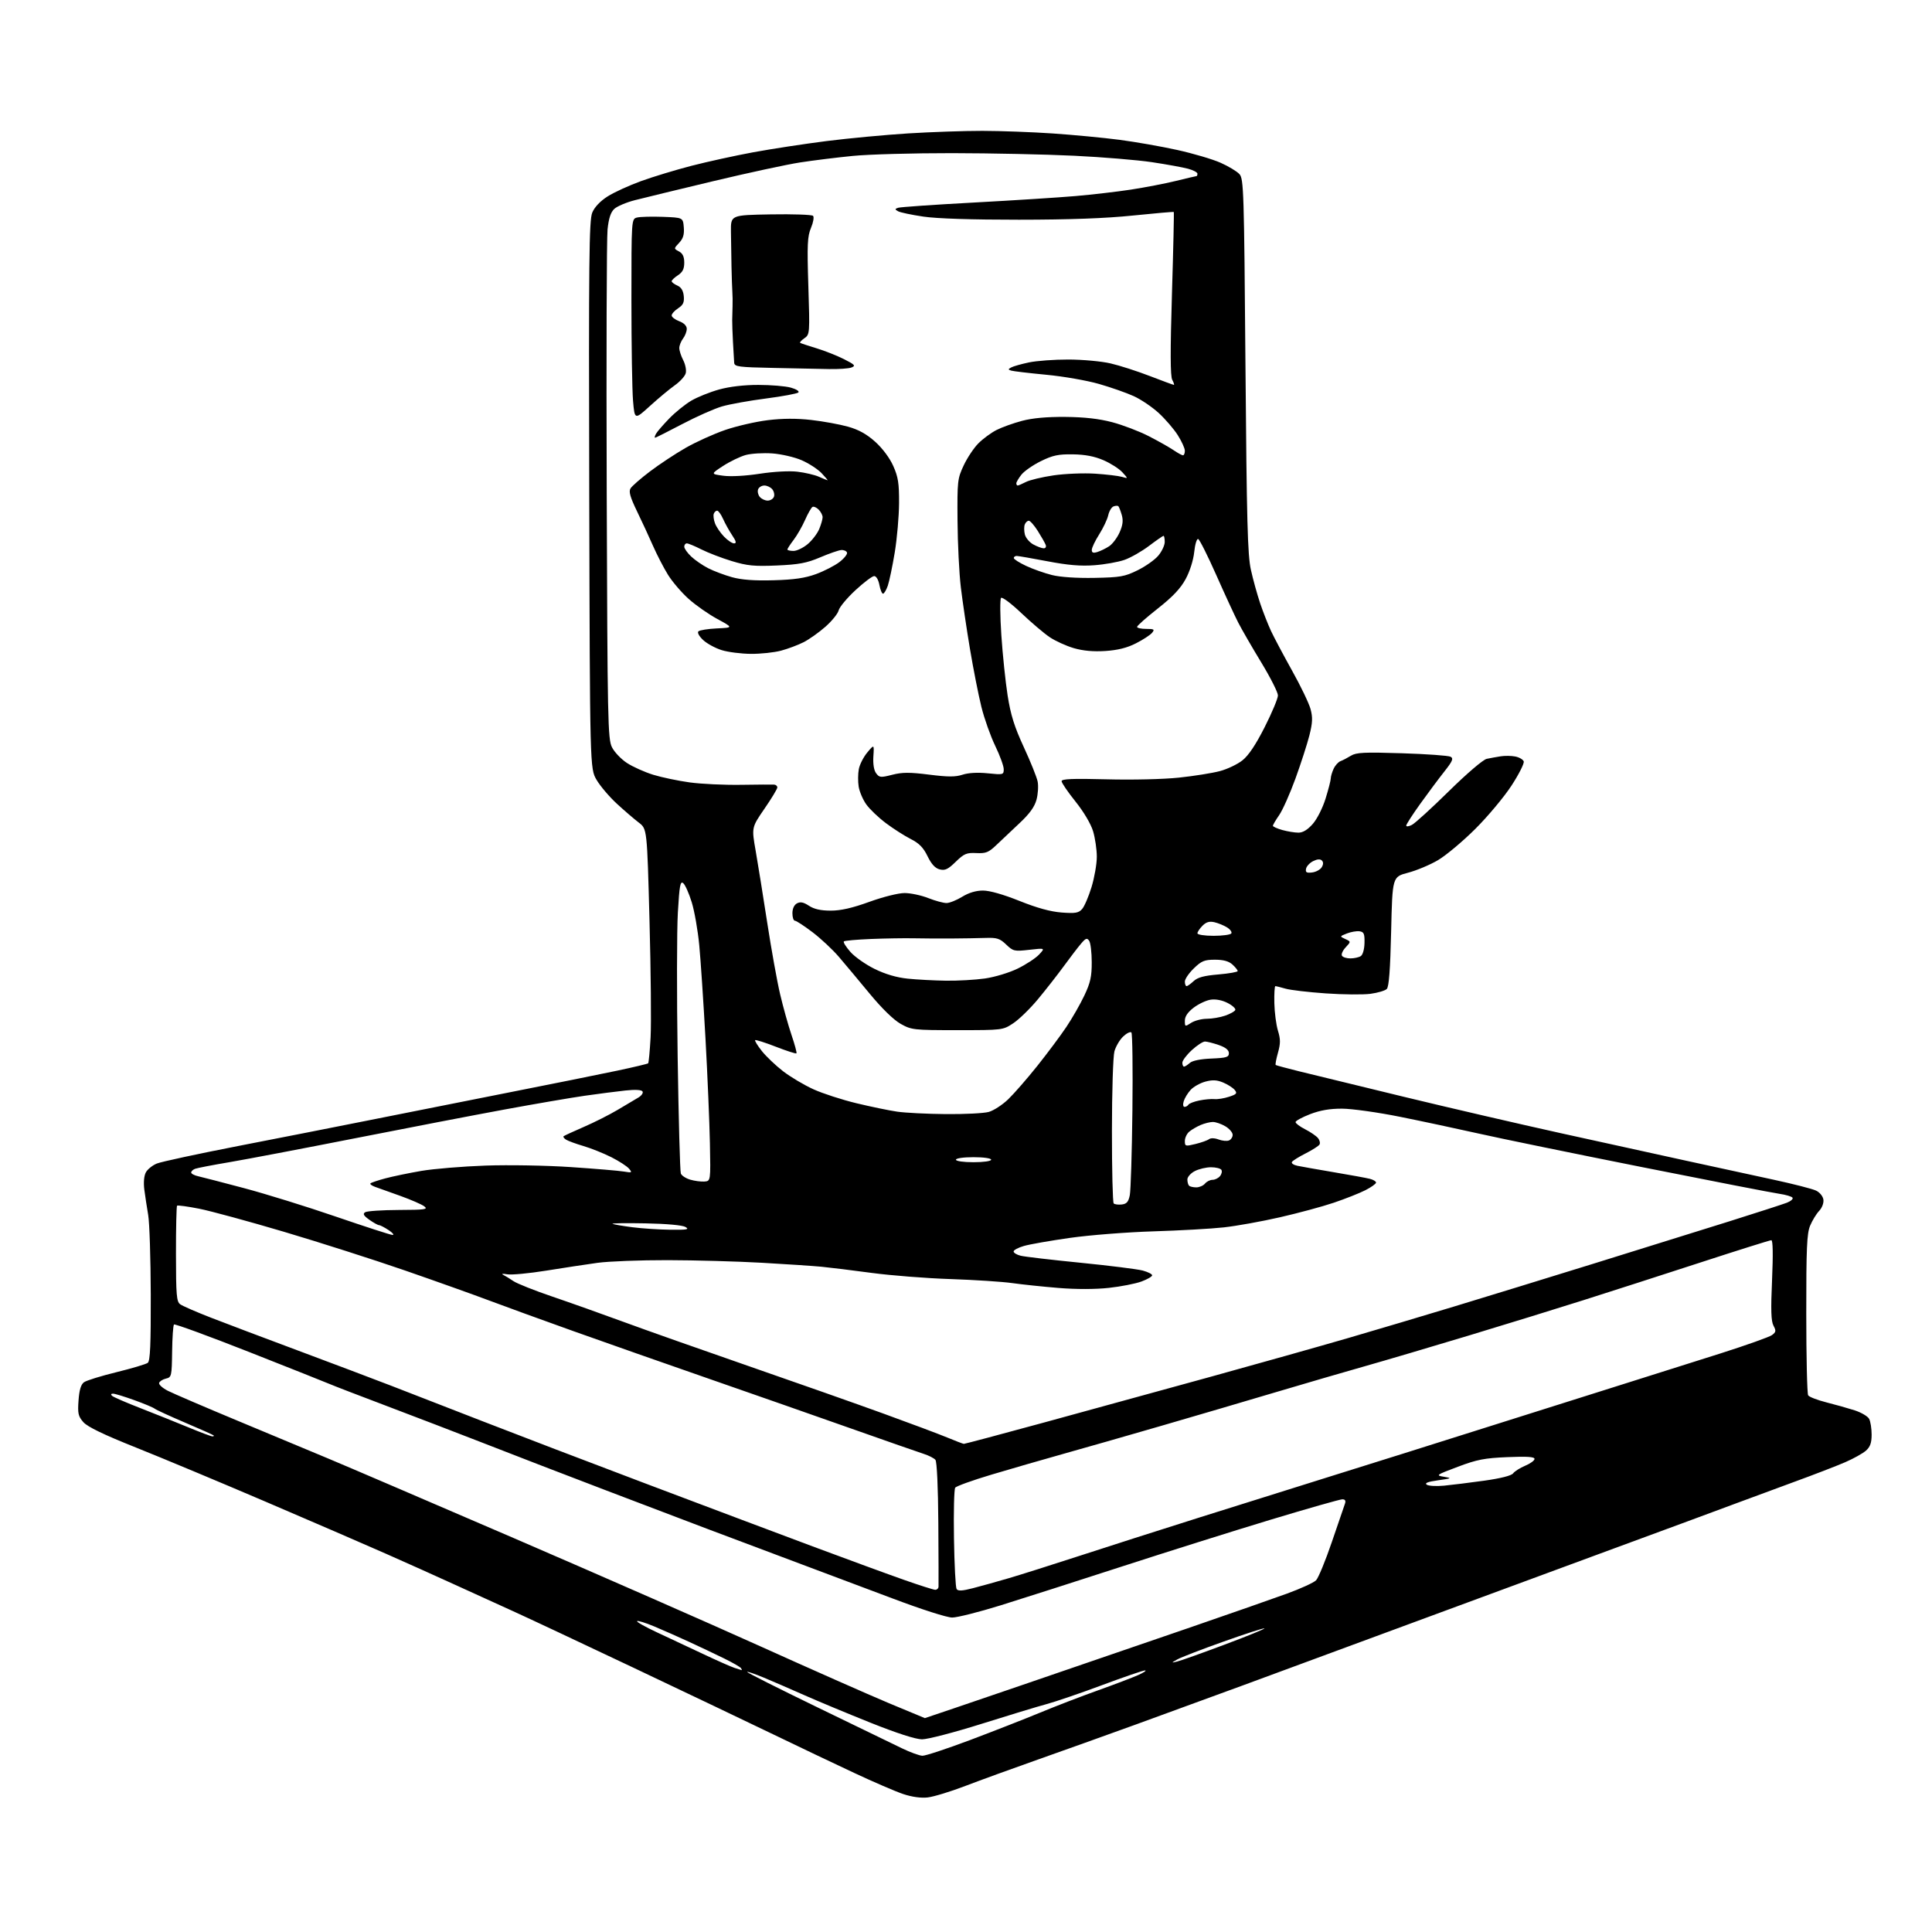<?xml version="1.0" encoding="UTF-8" standalone="no"?>
<svg 
  version="1.1" 
  xmlns="http://www.w3.org/2000/svg" 
  xmlns:xlink="http://www.w3.org/1999/xlink" 
  xmlns:svg="http://www.w3.org/2000/svg"
  xmlns:rdf="http://www.w3.org/1999/02/22-rdf-syntax-ns#"
  xmlns:cc="http://creativecommons.org/ns#"
  xmlns:dc="http://purl.org/dc/elements/1.1/"
  viewBox="0 0 768 768"
  width="768"
  height="768"
>
<style>svg {background-color: white; }</style>"
<path stroke="none" fill="black" fill-rule="evenodd" d="M368.77,714.51C366.08,714.82 362.46,714.31 359.00,713.15C355.98,712.13 347.20,708.35 339.50,704.74C331.80,701.14 317.40,694.28 307.50,689.50C297.60,684.72 272.62,672.81 252.00,663.03C231.38,653.25 209.78,643.11 204.00,640.49C198.22,637.87 187.88,633.16 181.00,630.02C174.12,626.87 161.75,621.32 153.50,617.67C145.25,614.02 123.65,604.68 105.50,596.91C87.35,589.14 64.17,579.46 54.00,575.40C41.15,570.27 34.78,567.19 33.14,565.33C31.09,562.99 30.84,561.86 31.22,556.69C31.51,552.56 32.18,550.34 33.38,549.47C34.33,548.77 40.14,546.97 46.30,545.46C52.46,543.95 58.06,542.28 58.75,541.74C59.70,540.99 59.98,534.41 59.93,514.63C59.89,500.26 59.43,486.02 58.91,483.00C58.40,479.98 57.70,475.43 57.37,472.90C57.01,470.09 57.24,467.42 57.97,466.06C58.62,464.83 60.59,463.24 62.33,462.53C64.07,461.81 78.78,458.65 95.00,455.49C111.22,452.34 134.40,447.78 146.50,445.36C158.60,442.93 183.12,438.06 201.00,434.53C218.88,431.00 238.84,426.99 245.37,425.60C251.91,424.22 257.43,422.90 257.66,422.68C257.88,422.45 258.31,417.82 258.62,412.38C258.92,406.95 258.73,386.07 258.19,366.00C257.22,329.50 257.22,329.50 253.94,327.00C252.13,325.62 248.22,322.26 245.23,319.51C242.25,316.77 238.61,312.50 237.15,310.01C234.50,305.50 234.50,305.50 234.23,196.76C234.00,103.25 234.17,87.53 235.43,84.52C236.35,82.31 238.60,79.94 241.55,78.07C244.12,76.44 250.11,73.70 254.86,71.98C259.61,70.26 268.63,67.52 274.91,65.90C281.19,64.28 292.22,61.86 299.43,60.53C306.64,59.20 319.73,57.20 328.52,56.08C337.31,54.97 351.93,53.60 361.00,53.03C370.07,52.47 383.35,52.01 390.50,52.02C397.65,52.03 410.22,52.49 418.44,53.05C426.66,53.61 438.58,54.74 444.94,55.57C451.30,56.40 461.68,58.22 468.00,59.62C474.32,61.02 482.06,63.30 485.20,64.70C488.33,66.09 491.71,68.12 492.70,69.22C494.39,71.08 494.54,75.79 495.09,145.35C495.59,207.35 495.94,220.65 497.25,226.50C498.10,230.35 499.77,236.37 500.95,239.87C502.13,243.37 504.08,248.32 505.27,250.87C506.46,253.42 510.23,260.50 513.64,266.62C517.06,272.74 520.36,279.61 520.97,281.89C521.86,285.19 521.77,287.30 520.52,292.27C519.66,295.69 517.16,303.43 514.98,309.45C512.79,315.47 509.88,322.01 508.50,324.00C507.13,325.98 506.00,327.90 506.00,328.26C506.00,328.61 507.69,329.37 509.75,329.95C511.81,330.52 514.69,330.99 516.15,330.99C517.92,331.00 519.80,329.85 521.85,327.52C523.57,325.56 525.81,321.13 526.95,317.41C528.08,313.77 529.00,310.18 529.00,309.44C529.00,308.70 529.50,306.99 530.12,305.63C530.74,304.28 531.98,302.90 532.87,302.57C533.77,302.24 535.62,301.27 537.00,300.42C539.11,299.11 542.27,298.95 557.33,299.43C567.14,299.74 575.83,300.37 576.65,300.82C577.86,301.50 577.40,302.58 574.17,306.67C571.99,309.42 567.68,315.20 564.60,319.49C561.52,323.78 559.00,327.70 559.00,328.18C559.00,328.67 560.01,328.55 561.25,327.91C562.49,327.28 569.13,321.22 576.00,314.46C583.12,307.46 589.58,301.94 591.00,301.65C592.38,301.36 594.85,300.91 596.50,300.65C598.15,300.38 600.77,300.41 602.33,300.72C603.89,301.02 605.40,301.89 605.70,302.65C605.99,303.41 603.81,307.74 600.86,312.27C597.91,316.80 591.43,324.55 586.46,329.50C581.49,334.45 574.83,340.03 571.65,341.91C568.48,343.78 563.10,346.04 559.69,346.93C553.50,348.55 553.50,348.55 553.00,370.23C552.65,385.43 552.13,392.27 551.27,393.13C550.60,393.80 547.67,394.67 544.77,395.06C541.87,395.44 533.88,395.37 527.00,394.89C520.12,394.41 512.93,393.57 511.01,393.01C509.09,392.46 507.27,392.00 506.97,392.00C506.67,392.00 506.49,395.04 506.57,398.75C506.65,402.46 507.30,407.39 508.00,409.70C509.05,413.12 509.05,414.76 508.01,418.48C507.30,421.00 506.90,423.19 507.11,423.35C507.33,423.52 511.55,424.65 516.50,425.88C521.45,427.11 540.12,431.65 558.00,435.98C575.88,440.31 604.00,446.83 620.50,450.47C637.00,454.11 659.50,459.05 670.50,461.45C681.50,463.85 696.98,467.21 704.90,468.92C712.82,470.63 720.47,472.59 721.90,473.28C723.37,473.98 724.64,475.53 724.83,476.86C725.02,478.21 724.31,480.11 723.13,481.36C722.01,482.55 720.40,485.19 719.55,487.23C718.26,490.31 718.00,496.22 718.02,522.22C718.02,539.42 718.36,554.02 718.77,554.66C719.17,555.30 722.43,556.55 726.00,557.46C729.58,558.36 734.64,559.79 737.26,560.63C739.88,561.48 742.46,563.00 743.01,564.02C743.55,565.04 744.00,567.84 744.00,570.26C744.00,573.56 743.44,575.15 741.75,576.65C740.51,577.75 736.80,579.82 733.50,581.25C730.20,582.68 721.20,586.16 713.50,588.97C705.80,591.79 694.77,595.86 689.00,598.02C683.23,600.19 662.08,608.00 642.00,615.38C621.92,622.76 585.25,636.30 560.50,645.45C535.75,654.61 505.82,665.65 494.00,669.99C482.18,674.34 463.05,681.32 451.50,685.52C439.95,689.71 422.40,695.99 412.50,699.48C402.60,702.97 389.67,707.67 383.77,709.93C377.87,712.19 371.12,714.25 368.77,714.51zM366.69,697.94C367.89,697.97 376.44,695.15 385.69,691.67C394.93,688.19 407.45,683.28 413.50,680.78C419.55,678.27 429.90,674.28 436.50,671.93C443.10,669.57 450.30,666.83 452.50,665.84C454.70,664.85 455.90,664.03 455.17,664.02C454.43,664.01 446.78,666.63 438.17,669.84C429.55,673.05 419.57,676.46 416.00,677.42C412.43,678.38 400.73,681.93 390.00,685.31C379.27,688.68 368.70,691.43 366.50,691.41C363.96,691.39 356.46,688.97 346.00,684.79C336.93,681.16 325.23,676.29 320.00,673.97C314.77,671.65 307.46,668.48 303.75,666.93C300.04,665.38 297.00,664.35 297.00,664.63C297.00,664.92 309.49,671.20 324.75,678.60C340.01,685.99 355.20,693.35 358.50,694.96C361.80,696.56 365.48,697.91 366.69,697.94zM367.65,682.98C367.74,682.99 385.06,677.10 406.15,669.89C427.24,662.68 457.32,652.36 473.00,646.97C488.68,641.57 506.00,635.52 511.50,633.52C517.00,631.52 522.24,629.13 523.16,628.19C524.07,627.26 526.89,620.42 529.42,613.00C531.96,605.58 534.31,598.71 534.64,597.75C535.05,596.55 534.72,596.00 533.59,596.00C532.68,596.00 519.92,599.63 505.22,604.07C490.52,608.51 463.88,616.90 446.00,622.70C428.12,628.50 406.44,635.45 397.82,638.13C389.20,640.81 380.51,643.00 378.52,643.00C376.43,643.00 366.31,639.76 354.70,635.37C343.59,631.17 327.52,625.14 319.00,621.97C310.48,618.80 293.38,612.37 281.00,607.69C268.62,603.01 250.62,596.17 241.00,592.48C231.38,588.80 219.68,584.31 215.00,582.51C210.32,580.71 199.30,576.44 190.50,573.01C181.70,569.58 165.28,563.28 154.00,559.01C142.72,554.75 132.38,550.76 131.00,550.15C129.62,549.55 115.28,543.85 99.13,537.48C82.98,531.12 69.49,526.18 69.16,526.51C68.83,526.84 68.49,531.69 68.42,537.29C68.29,547.05 68.19,547.48 65.97,548.01C64.69,548.31 63.47,549.08 63.26,549.72C63.04,550.37 64.61,551.78 66.74,552.87C68.87,553.95 81.39,559.33 94.56,564.81C107.73,570.30 123.90,577.04 130.50,579.80C137.10,582.55 170.18,596.74 204.00,611.32C237.82,625.91 282.00,645.29 302.17,654.40C322.35,663.51 345.30,673.66 353.17,676.96C361.05,680.26 367.57,682.97 367.65,682.98zM294.81,663.91C294.98,663.96 294.88,663.62 294.60,663.16C294.31,662.69 291.25,660.92 287.79,659.23C284.33,657.53 278.12,654.59 274.00,652.69C269.88,650.79 263.64,648.03 260.14,646.56C256.64,645.09 253.54,644.13 253.25,644.42C252.95,644.72 256.49,646.71 261.10,648.86C265.72,651.00 274.00,654.88 279.50,657.49C285.00,660.09 290.62,662.58 292.00,663.02C293.38,663.47 294.64,663.87 294.81,663.91zM468.00,660.47C469.38,660.14 477.82,657.13 486.76,653.78C495.71,650.44 502.85,647.52 502.64,647.31C502.42,647.09 495.10,649.45 486.37,652.56C477.64,655.66 469.38,658.85 468.00,659.64C465.50,661.07 465.50,661.07 468.00,660.47zM386.75,631.33C389.91,630.52 396.32,628.73 401.00,627.36C405.68,625.99 418.27,622.00 429.00,618.51C439.73,615.01 461.32,608.10 477.00,603.16C492.68,598.21 516.52,590.73 530.00,586.53C543.48,582.34 570.92,573.71 591.00,567.35C611.08,561.00 636.05,553.12 646.50,549.83C656.95,546.55 673.83,541.21 684.00,537.98C694.17,534.74 703.34,531.48 704.38,530.72C706.00,529.53 706.08,529.02 704.99,526.98C704.03,525.19 703.89,520.76 704.42,508.81C704.86,498.62 704.76,493.00 704.13,493.00C703.58,493.00 690.85,497.00 675.82,501.90C660.79,506.79 639.95,513.51 629.50,516.82C619.05,520.14 598.47,526.48 583.78,530.92C569.08,535.36 550.63,540.81 542.78,543.03C534.92,545.25 518.83,549.94 507.00,553.46C495.18,556.98 474.70,563.00 461.50,566.83C448.30,570.66 430.75,575.69 422.50,577.99C414.25,580.30 401.43,584.01 394.00,586.23C386.57,588.45 380.14,590.77 379.71,591.38C379.27,592.00 379.05,601.05 379.22,611.50C379.38,621.95 379.85,631.02 380.26,631.65C380.81,632.52 382.46,632.44 386.75,631.33zM371.75,631.97C372.44,631.99 373.04,631.44 373.08,630.75C373.12,630.06 373.09,618.71 373.00,605.51C372.91,591.16 372.44,581.04 371.84,580.31C371.29,579.65 369.19,578.57 367.17,577.93C365.15,577.28 352.25,572.78 338.50,567.92C324.75,563.06 299.32,554.16 282.00,548.14C264.68,542.12 240.38,533.59 228.00,529.17C215.62,524.75 200.55,519.27 194.50,516.99C188.45,514.71 173.38,509.33 161.00,505.04C148.62,500.76 127.03,493.85 113.00,489.69C98.97,485.53 83.75,481.39 79.17,480.48C74.58,479.58 70.63,479.04 70.38,479.28C70.14,479.53 69.94,488.17 69.95,498.49C69.96,514.84 70.18,517.41 71.63,518.47C72.55,519.14 78.07,521.55 83.90,523.81C89.73,526.08 105.30,531.96 118.50,536.88C131.70,541.81 148.35,548.09 155.50,550.85C162.65,553.61 179.07,559.99 192.00,565.03C204.93,570.07 233.95,581.16 256.50,589.68C279.05,598.21 308.98,609.46 323.00,614.70C337.02,619.93 353.45,625.95 359.50,628.07C365.55,630.20 371.06,631.95 371.75,631.97zM574.00,590.58C577.02,590.29 584.21,589.40 589.96,588.60C596.59,587.67 600.82,586.60 601.50,585.67C602.09,584.87 604.24,583.51 606.28,582.65C608.33,581.80 610.00,580.58 610.00,579.94C610.00,579.10 607.00,578.90 599.25,579.23C590.13,579.61 587.13,580.19 579.50,583.07C570.81,586.34 570.62,586.48 574.00,587.04C577.27,587.59 577.12,587.68 571.65,588.44C567.59,589.01 566.21,589.54 567.15,590.18C567.89,590.69 570.98,590.87 574.00,590.58zM383.14,573.96C383.49,573.98 397.89,570.15 415.14,565.44C432.39,560.73 462.02,552.60 481.00,547.36C499.98,542.12 524.73,535.15 536.00,531.87C547.27,528.58 566.17,522.96 578.00,519.37C589.83,515.78 614.80,508.11 633.50,502.31C652.20,496.51 676.50,488.94 687.50,485.48C698.50,482.02 708.76,478.70 710.31,478.10C711.86,477.50 712.87,476.60 712.57,476.12C712.27,475.63 709.88,474.92 707.26,474.54C704.64,474.17 680.14,469.41 652.81,463.96C625.48,458.52 596.23,452.51 587.81,450.61C579.39,448.72 565.30,445.71 556.50,443.94C547.70,442.17 537.35,440.72 533.50,440.71C528.61,440.69 524.77,441.36 520.75,442.91C517.59,444.14 515.00,445.55 515.00,446.05C515.00,446.55 516.72,447.84 518.82,448.91C520.92,449.98 523.20,451.54 523.90,452.38C524.60,453.22 524.88,454.39 524.52,454.98C524.15,455.56 521.67,457.15 519.00,458.50C516.33,459.85 513.88,461.38 513.56,461.90C513.24,462.42 514.22,463.10 515.74,463.42C517.26,463.74 523.80,464.89 530.28,465.99C536.75,467.08 543.16,468.25 544.53,468.60C545.89,468.94 547.00,469.61 547.00,470.09C547.00,470.57 545.09,471.94 542.75,473.13C540.41,474.32 534.78,476.55 530.23,478.09C525.69,479.63 516.01,482.24 508.73,483.90C501.46,485.56 491.45,487.36 486.50,487.90C481.55,488.45 468.95,489.16 458.50,489.48C448.05,489.80 433.12,490.97 425.31,492.08C417.51,493.19 409.26,494.63 406.99,495.30C404.71,495.96 402.88,496.95 402.92,497.50C402.96,498.05 404.23,498.81 405.75,499.18C407.26,499.56 417.94,500.81 429.49,501.96C441.03,503.11 452.17,504.51 454.24,505.06C456.31,505.62 458.00,506.47 458.00,506.96C458.00,507.44 456.09,508.55 453.75,509.42C451.41,510.28 445.58,511.43 440.79,511.95C435.37,512.54 427.80,512.55 420.77,511.98C414.56,511.47 406.25,510.60 402.32,510.04C398.38,509.49 387.36,508.77 377.83,508.45C368.30,508.14 354.20,507.03 346.50,506.00C338.80,504.96 329.80,503.86 326.50,503.54C323.20,503.23 312.57,502.52 302.87,501.97C293.18,501.42 276.30,500.95 265.37,500.93C254.44,500.91 241.90,501.39 237.50,502.00C233.10,502.61 223.93,504.00 217.12,505.10C210.31,506.20 203.33,506.85 201.62,506.55C199.90,506.25 199.18,506.34 200.00,506.75C200.82,507.16 202.67,508.30 204.11,509.27C205.54,510.25 212.52,513.02 219.61,515.43C226.70,517.84 239.47,522.38 248.00,525.52C256.52,528.66 278.80,536.53 297.50,543.01C316.20,549.49 340.27,557.97 351.00,561.86C361.73,565.75 373.20,570.05 376.50,571.42C379.80,572.79 382.79,573.93 383.14,573.96zM84.42,570.98C84.92,570.99 85.15,570.81 84.92,570.59C84.69,570.36 79.55,568.06 73.50,565.49C67.45,562.91 62.03,560.42 61.47,559.96C60.90,559.49 57.24,557.96 53.34,556.56C49.45,555.15 45.66,554.00 44.93,554.00C44.11,554.00 43.97,554.34 44.55,554.87C45.07,555.35 50.22,557.59 56.00,559.83C61.78,562.08 70.33,565.51 75.00,567.44C79.67,569.38 83.91,570.97 84.42,570.98zM156.00,490.91C156.82,490.95 156.15,490.09 154.50,489.00C152.85,487.91 151.12,487.01 150.65,487.01C150.19,487.00 148.46,486.04 146.81,484.87C144.53,483.24 144.13,482.53 145.16,481.88C145.90,481.41 151.90,481.01 158.50,480.98C169.02,480.94 170.27,480.76 168.65,479.53C167.63,478.76 163.35,476.90 159.15,475.39C154.94,473.89 150.43,472.27 149.11,471.80C147.80,471.33 146.96,470.70 147.26,470.41C147.55,470.11 150.20,469.22 153.15,468.43C156.09,467.64 162.55,466.30 167.50,465.45C172.45,464.61 183.93,463.66 193.00,463.34C202.16,463.02 217.29,463.28 227.00,463.94C236.62,464.59 246.07,465.38 248.00,465.71C251.23,466.25 251.38,466.17 250.06,464.57C249.27,463.62 246.09,461.56 243.01,460.00C239.92,458.45 234.94,456.45 231.95,455.57C228.95,454.69 225.84,453.55 225.03,453.04C224.22,452.53 223.77,451.91 224.03,451.68C224.29,451.44 227.88,449.79 232.00,448.00C236.12,446.22 242.20,443.16 245.50,441.20C248.80,439.25 252.53,437.03 253.78,436.28C255.04,435.53 255.77,434.44 255.42,433.87C255.01,433.21 252.52,433.07 248.64,433.49C245.26,433.85 238.00,434.79 232.50,435.57C227.00,436.36 212.60,438.83 200.50,441.06C188.40,443.29 161.62,448.44 141.00,452.51C120.38,456.57 98.00,460.83 91.29,461.97C84.57,463.10 78.38,464.30 77.54,464.62C76.69,464.95 76.00,465.61 76.00,466.09C76.00,466.57 77.24,467.24 78.75,467.57C80.26,467.91 88.47,470.04 97.00,472.30C105.53,474.56 121.95,479.65 133.50,483.62C145.05,487.58 155.18,490.86 156.00,490.91zM266.50,488.84C273.10,488.92 274.15,488.73 272.50,487.75C271.28,487.03 265.02,486.46 256.50,486.30C248.80,486.15 242.95,486.24 243.50,486.50C244.05,486.76 247.65,487.37 251.50,487.86C255.35,488.35 262.10,488.79 266.50,488.84zM445.93,478.80C447.87,478.57 448.58,477.75 449.11,475.13C449.49,473.28 449.96,458.13 450.15,441.47C450.34,424.81 450.16,410.84 449.75,410.42C449.33,410.00 447.87,410.71 446.49,412.01C445.12,413.30 443.55,415.96 443.00,417.93C442.46,419.90 442.01,434.08 442.01,449.58C442.00,465.03 442.32,477.99 442.71,478.38C443.10,478.77 444.55,478.96 445.93,478.80zM475.54,472.00C476.76,472.00 478.32,471.32 479.00,470.50C479.68,469.68 481.03,469.00 482.00,469.00C482.97,469.00 484.30,468.34 484.96,467.54C485.63,466.74 485.88,465.62 485.53,465.04C485.17,464.47 483.31,464.00 481.39,464.00C479.47,464.00 476.57,464.69 474.95,465.53C473.33,466.36 472.00,467.86 472.00,468.86C472.00,469.85 472.30,470.97 472.67,471.33C473.03,471.70 474.33,472.00 475.54,472.00zM280.00,469.68C282.50,469.50 282.50,469.50 282.20,454.50C282.04,446.25 281.25,427.57 280.45,413.00C279.64,398.43 278.53,381.67 277.97,375.77C277.41,369.87 276.06,362.16 274.97,358.64C273.88,355.12 272.37,351.72 271.60,351.08C270.43,350.11 270.09,351.94 269.46,362.71C269.04,369.75 269.01,395.63 269.38,420.24C269.75,444.85 270.32,465.66 270.64,466.49C270.95,467.32 272.63,468.42 274.36,468.93C276.09,469.44 278.62,469.78 280.00,469.68zM387.00,462.00C391.00,462.00 394.00,461.57 394.00,461.00C394.00,460.43 391.00,460.00 387.00,460.00C383.00,460.00 380.00,460.43 380.00,461.00C380.00,461.57 383.00,462.00 387.00,462.00zM475.25,454.75C477.59,454.18 480.01,453.31 480.63,452.83C481.28,452.33 482.86,452.38 484.37,452.95C485.81,453.50 487.66,453.68 488.49,453.36C489.32,453.05 490.00,452.03 490.00,451.11C490.00,450.19 488.69,448.66 487.10,447.72C485.50,446.77 483.27,446.00 482.14,446.00C481.02,446.00 478.84,446.54 477.30,447.19C475.76,447.85 473.71,449.04 472.75,449.85C471.79,450.65 471.00,452.32 471.00,453.55C471.00,455.68 471.21,455.74 475.25,454.75zM376.00,442.87C383.43,442.94 391.09,442.55 393.04,442.01C394.98,441.47 398.46,439.21 400.78,436.98C403.09,434.76 408.29,428.79 412.34,423.72C416.38,418.65 421.59,411.68 423.90,408.22C426.22,404.77 429.43,399.15 431.05,395.72C433.45,390.66 434.00,388.19 433.98,382.50C433.98,378.65 433.52,374.82 432.97,374.00C432.12,372.73 431.62,372.90 429.73,375.12C428.50,376.56 425.40,380.61 422.84,384.12C420.27,387.63 415.65,393.54 412.56,397.25C409.48,400.96 405.08,405.24 402.80,406.75C398.65,409.49 398.61,409.50 380.57,409.50C363.15,409.50 362.34,409.41 358.03,407.00C355.25,405.44 350.59,400.91 345.71,395.00C341.39,389.77 335.87,383.17 333.43,380.32C331.00,377.48 326.30,373.09 322.99,370.57C319.68,368.06 316.53,366.00 315.99,366.00C315.44,366.00 315.00,364.67 315.00,363.04C315.00,361.19 315.69,359.70 316.82,359.10C318.16,358.38 319.41,358.63 321.57,360.05C323.60,361.39 326.25,361.99 330.20,361.99C334.22,362.00 338.75,360.97 345.57,358.50C351.04,356.52 357.13,355.00 359.58,355.00C361.97,355.00 366.21,355.90 369.00,357.00C371.79,358.10 375.07,358.99 376.29,358.97C377.50,358.95 380.30,357.83 382.50,356.47C385.09,354.88 387.99,354.01 390.73,354.01C393.37,354.00 398.82,355.55 405.23,358.12C412.20,360.92 417.59,362.40 422.00,362.74C427.47,363.15 428.76,362.93 430.15,361.36C431.06,360.34 432.74,356.42 433.90,352.64C435.05,348.87 436.00,343.44 436.00,340.58C436.00,337.71 435.33,333.14 434.52,330.43C433.63,327.50 430.80,322.71 427.52,318.62C424.48,314.83 422.00,311.19 422.00,310.53C422.00,309.62 426.35,309.44 439.89,309.79C450.04,310.06 462.48,309.77 468.64,309.12C474.61,308.49 481.93,307.32 484.90,306.53C487.88,305.75 491.93,303.81 493.90,302.24C496.32,300.32 499.22,295.99 502.75,289.00C505.64,283.30 508.00,277.64 508.00,276.44C508.00,275.24 505.03,269.36 501.40,263.38C497.76,257.40 493.64,250.25 492.22,247.50C490.81,244.75 486.87,236.22 483.47,228.55C480.07,220.88 476.84,214.45 476.29,214.26C475.74,214.08 475.03,216.41 474.72,219.44C474.38,222.67 472.98,227.12 471.32,230.17C469.30,233.92 466.18,237.22 460.25,241.89C455.71,245.46 452.00,248.75 452.00,249.19C452.00,249.64 453.63,250.00 455.62,250.00C458.81,250.00 459.09,250.19 457.94,251.58C457.21,252.45 454.35,254.32 451.56,255.73C448.04,257.53 444.35,258.45 439.42,258.78C434.66,259.09 430.55,258.72 426.86,257.65C423.85,256.77 419.53,254.81 417.26,253.28C414.99,251.75 409.90,247.42 405.95,243.67C402.00,239.91 398.39,237.21 397.94,237.67C397.49,238.12 397.53,244.80 398.05,252.50C398.56,260.20 399.69,271.00 400.55,276.50C401.77,284.22 403.23,288.89 406.98,297.00C409.65,302.77 412.13,308.92 412.48,310.67C412.83,312.41 412.63,315.65 412.03,317.88C411.26,320.74 409.29,323.47 405.29,327.21C402.18,330.12 398.03,334.04 396.07,335.92C392.99,338.86 391.90,339.30 388.10,339.11C384.23,338.92 383.24,339.34 379.92,342.57C376.86,345.57 375.67,346.13 373.55,345.60C371.75,345.15 370.27,343.54 368.72,340.37C367.05,336.92 365.38,335.21 361.99,333.50C359.51,332.24 355.07,329.40 352.13,327.19C349.19,324.98 345.69,321.64 344.36,319.76C343.02,317.89 341.67,314.72 341.34,312.73C341.02,310.74 341.04,307.60 341.39,305.76C341.73,303.92 343.25,300.93 344.76,299.12C347.50,295.84 347.50,295.84 347.18,300.67C346.99,303.70 347.39,306.20 348.27,307.38C349.55,309.11 350.09,309.16 354.66,307.99C358.67,306.96 361.58,306.95 369.34,307.93C376.88,308.88 379.83,308.88 382.65,307.95C384.94,307.20 388.64,306.99 392.64,307.40C398.79,308.03 399.00,307.98 399.00,305.77C399.00,304.52 397.48,300.34 395.62,296.50C393.76,292.65 391.28,285.68 390.12,281.00C388.96,276.32 386.92,265.98 385.58,258.00C384.25,250.03 382.61,239.00 381.95,233.50C381.29,228.00 380.69,216.07 380.63,207.00C380.51,191.20 380.61,190.27 383.09,184.99C384.52,181.95 387.15,178.00 388.96,176.20C390.76,174.40 393.98,172.03 396.12,170.94C398.25,169.85 402.81,168.21 406.25,167.30C410.42,166.19 416.16,165.67 423.50,165.73C431.09,165.80 436.87,166.45 442.14,167.84C446.34,168.95 452.86,171.44 456.64,173.38C460.41,175.31 464.85,177.82 466.50,178.94C468.15,180.07 469.84,180.99 470.25,180.99C470.66,181.00 471.00,180.19 471.00,179.20C471.00,178.20 469.72,175.39 468.16,172.95C466.60,170.50 463.19,166.55 460.59,164.16C457.98,161.77 453.52,158.76 450.68,157.47C447.83,156.17 441.62,153.99 436.88,152.63C432.14,151.26 422.69,149.61 415.88,148.97C409.07,148.32 402.82,147.58 402.00,147.33C400.67,146.92 400.67,146.77 402.00,146.05C402.82,145.60 405.98,144.71 409.00,144.07C412.02,143.43 419.10,142.91 424.71,142.92C430.33,142.93 437.87,143.62 441.46,144.46C445.06,145.29 452.10,147.55 457.10,149.49C462.11,151.42 466.40,153.00 466.64,153.00C466.87,153.00 466.58,152.09 465.98,150.97C465.21,149.52 465.17,139.73 465.87,116.72C466.41,99.01 466.73,84.40 466.60,84.27C466.47,84.14 459.19,84.77 450.43,85.67C439.56,86.80 425.12,87.33 405.00,87.34C386.32,87.35 372.39,86.90 367.02,86.10C362.36,85.41 357.86,84.46 357.02,83.99C355.67,83.23 355.67,83.07 357.00,82.60C357.82,82.30 371.32,81.37 387.00,80.52C402.68,79.67 420.90,78.51 427.50,77.94C434.10,77.37 444.00,76.22 449.50,75.38C455.00,74.54 463.05,72.99 467.39,71.93C471.73,70.87 475.44,70.00 475.64,70.00C475.84,70.00 476.00,69.57 476.00,69.04C476.00,68.51 474.31,67.62 472.25,67.07C470.19,66.52 463.77,65.35 458.00,64.48C452.23,63.61 438.27,62.45 427.00,61.91C415.73,61.36 393.90,60.90 378.50,60.88C363.10,60.86 345.32,61.35 339.00,61.98C332.68,62.60 323.23,63.77 318.00,64.58C312.77,65.39 297.25,68.74 283.50,72.02C269.75,75.31 255.73,78.71 252.35,79.58C248.96,80.45 245.29,82.01 244.18,83.05C242.77,84.36 241.97,86.80 241.51,91.21C241.15,94.67 241.00,141.60 241.18,195.50C241.48,286.69 241.62,293.75 243.26,297.03C244.23,298.98 246.93,301.81 249.26,303.32C251.59,304.83 256.27,306.93 259.66,307.98C263.05,309.02 269.58,310.39 274.16,311.02C278.75,311.65 287.90,312.08 294.50,311.98C301.10,311.88 307.06,311.84 307.75,311.90C308.44,311.95 309.00,312.46 309.00,313.02C309.00,313.59 306.70,317.40 303.88,321.49C298.76,328.93 298.76,328.93 300.39,338.21C301.28,343.32 303.35,356.16 304.98,366.75C306.61,377.33 308.91,390.15 310.11,395.22C311.30,400.30 313.34,407.58 314.63,411.39C315.93,415.21 316.82,418.51 316.60,418.73C316.39,418.94 312.70,417.76 308.41,416.09C304.12,414.42 300.42,413.25 300.18,413.48C299.95,413.72 301.15,415.66 302.85,417.81C304.55,419.95 308.34,423.56 311.28,425.83C314.22,428.10 319.66,431.33 323.36,433.01C327.06,434.69 334.74,437.18 340.43,438.55C346.11,439.92 353.40,441.43 356.63,441.90C359.86,442.37 368.57,442.81 376.00,442.87zM470.87,440.00C471.43,440.00 472.13,439.60 472.43,439.11C472.73,438.63 474.67,437.88 476.74,437.46C478.81,437.03 481.52,436.79 482.76,436.91C484.01,437.04 486.62,436.62 488.56,435.98C491.61,434.98 491.91,434.60 490.80,433.25C490.08,432.39 488.02,431.07 486.21,430.32C483.74,429.28 482.00,429.19 479.15,429.96C477.07,430.52 474.44,432.00 473.30,433.24C472.16,434.48 470.92,436.51 470.55,437.75C470.15,439.05 470.29,440.00 470.87,440.00zM470.67,424.00C471.04,424.00 472.07,423.34 472.96,422.54C473.96,421.63 477.19,420.97 481.54,420.79C487.53,420.54 488.50,420.24 488.50,418.66C488.50,417.41 487.22,416.37 484.50,415.42C482.30,414.66 479.82,414.03 479.00,414.02C478.18,414.01 475.81,415.56 473.75,417.45C471.69,419.35 470.00,421.60 470.00,422.45C470.00,423.30 470.30,424.00 470.67,424.00zM473.46,406.62C474.82,405.73 477.63,404.99 479.71,404.98C481.80,404.98 485.09,404.41 487.04,403.73C488.99,403.06 490.79,402.05 491.04,401.50C491.29,400.95 489.93,399.69 488.00,398.70C485.84,397.59 483.26,397.09 481.27,397.39C479.49,397.65 476.46,399.08 474.52,400.55C472.15,402.36 471.00,404.05 471.00,405.73C471.00,408.16 471.07,408.18 473.46,406.62zM471.69,392.00C472.06,392.00 473.33,391.10 474.50,390.00C476.07,388.53 478.63,387.84 484.31,387.36C488.54,387.00 492.00,386.39 492.00,386.01C492.00,385.62 491.05,384.45 489.90,383.40C488.44,382.08 486.31,381.50 482.95,381.50C478.79,381.50 477.61,381.98 474.56,384.95C472.60,386.84 471.00,389.20 471.00,390.20C471.00,391.19 471.31,392.00 471.69,392.00zM376.00,389.84C380.68,389.91 387.65,389.51 391.50,388.97C395.42,388.41 401.15,386.68 404.54,385.03C407.85,383.41 411.68,380.91 413.03,379.47C415.49,376.84 415.49,376.84 409.19,377.56C403.20,378.24 402.75,378.13 399.97,375.47C397.44,373.05 396.31,372.69 391.77,372.84C388.87,372.94 382.68,373.04 378.00,373.07C373.32,373.09 366.57,373.06 363.00,372.98C359.43,372.91 351.89,373.03 346.25,373.26C340.61,373.49 335.74,373.92 335.44,374.23C335.13,374.54 336.29,376.40 338.02,378.37C339.75,380.35 344.09,383.40 347.66,385.16C351.96,387.27 356.42,388.58 360.83,389.03C364.50,389.41 371.32,389.77 376.00,389.84zM536.81,380.98C538.29,380.98 540.13,380.57 540.91,380.08C541.73,379.55 542.35,377.40 542.41,374.84C542.49,371.18 542.18,370.45 540.43,370.20C539.30,370.04 537.05,370.43 535.43,371.06C532.50,372.22 532.50,372.22 534.77,373.27C537.04,374.32 537.04,374.32 534.92,376.59C533.75,377.83 533.09,379.34 533.45,379.93C533.82,380.52 535.33,380.99 536.81,380.98zM482.44,372.00C485.98,372.00 489.15,371.57 489.47,371.04C489.80,370.52 489.04,369.45 487.78,368.66C486.53,367.88 484.27,366.95 482.77,366.60C480.77,366.14 479.49,366.51 478.02,367.98C476.91,369.09 476.00,370.45 476.00,371.00C476.00,371.56 478.81,372.00 482.44,372.00zM521.56,346.82C523.07,346.65 524.78,345.72 525.38,344.78C526.09,343.64 526.12,342.72 525.47,342.07C524.81,341.41 523.63,341.50 522.00,342.31C520.63,342.99 519.36,344.36 519.17,345.35C518.89,346.79 519.38,347.08 521.56,346.82zM298.50,259.92C294.65,259.89 289.44,259.23 286.92,258.45C284.39,257.67 281.07,255.87 279.54,254.45C277.93,252.96 277.12,251.48 277.62,250.98C278.10,250.50 281.43,249.97 285.00,249.80C291.50,249.50 291.50,249.50 285.14,246.05C281.63,244.15 276.50,240.55 273.72,238.05C270.94,235.56 267.26,231.26 265.55,228.51C263.84,225.75 261.16,220.57 259.59,217.00C258.02,213.43 255.14,207.19 253.18,203.16C250.50,197.61 249.88,195.40 250.64,194.16C251.19,193.24 254.68,190.20 258.38,187.40C262.08,184.59 268.47,180.37 272.58,178.02C276.69,175.67 283.76,172.47 288.28,170.92C292.80,169.37 300.40,167.62 305.18,167.03C311.06,166.31 316.62,166.28 322.47,166.94C327.21,167.48 333.79,168.68 337.10,169.61C341.34,170.80 344.53,172.57 347.92,175.62C350.79,178.20 353.68,182.06 355.08,185.22C357.04,189.61 357.43,192.11 357.39,200.00C357.36,205.22 356.59,214.04 355.68,219.59C354.76,225.13 353.51,231.09 352.91,232.84C352.30,234.58 351.45,236.00 351.01,236.00C350.58,236.00 349.93,234.43 349.57,232.50C349.19,230.48 348.32,229.00 347.51,229.00C346.74,229.00 343.38,231.53 340.05,234.62C336.71,237.71 333.71,241.31 333.38,242.63C333.05,243.95 330.69,246.87 328.14,249.12C325.59,251.37 321.70,254.13 319.50,255.26C317.30,256.38 313.25,257.91 310.50,258.64C307.75,259.38 302.35,259.95 298.50,259.92zM307.50,230.66C315.65,230.44 320.02,229.80 324.35,228.22C327.57,227.04 331.76,224.89 333.66,223.45C335.55,222.00 336.92,220.30 336.70,219.66C336.48,219.02 335.44,218.57 334.40,218.65C333.35,218.73 329.57,220.05 326.00,221.57C320.67,223.83 317.58,224.41 308.84,224.79C299.81,225.18 297.06,224.91 290.87,223.03C286.84,221.81 281.42,219.72 278.81,218.40C276.20,217.08 273.60,216.00 273.03,216.00C272.46,216.00 272.00,216.59 272.00,217.31C272.00,218.04 273.24,219.79 274.75,221.22C276.26,222.65 279.30,224.74 281.50,225.87C283.70,227.00 287.98,228.61 291.00,229.45C294.81,230.50 299.88,230.88 307.50,230.66zM435.00,229.72C445.33,229.52 447.08,229.22 452.20,226.70C455.34,225.16 459.05,222.54 460.45,220.87C461.85,219.21 463.00,216.76 463.00,215.42C463.00,214.09 462.78,213.00 462.52,213.00C462.26,213.00 459.67,214.80 456.77,216.99C453.87,219.18 449.48,221.69 447.00,222.56C444.52,223.43 439.12,224.39 435.00,224.69C429.57,225.10 424.44,224.66 416.41,223.12C410.31,221.96 404.79,221.00 404.16,221.00C403.52,221.00 403.00,221.37 403.00,221.83C403.00,222.29 405.20,223.69 407.89,224.95C410.57,226.21 415.19,227.84 418.14,228.58C421.42,229.41 427.95,229.85 435.00,229.72zM436.25,219.42C437.49,219.03 439.58,218.01 440.89,217.15C442.21,216.29 444.07,213.82 445.04,211.67C446.32,208.80 446.56,206.95 445.93,204.74C445.45,203.08 444.84,201.51 444.57,201.24C444.31,200.97 443.43,201.00 442.64,201.31C441.84,201.61 440.90,203.20 440.54,204.82C440.18,206.45 438.56,209.87 436.94,212.43C435.32,214.98 434.00,217.76 434.00,218.60C434.00,219.74 434.59,219.95 436.25,219.42zM315.42,219.00C316.76,219.00 319.29,217.78 321.06,216.30C322.83,214.81 324.89,212.12 325.64,210.33C326.39,208.53 327.00,206.41 327.00,205.60C327.00,204.80 326.29,203.43 325.42,202.56C324.55,201.69 323.44,201.23 322.95,201.53C322.46,201.84 321.13,204.18 320.00,206.74C318.87,209.30 316.83,212.85 315.47,214.63C314.11,216.41 313.00,218.12 313.00,218.43C313.00,218.74 314.09,219.00 315.42,219.00zM414.86,217.96C415.63,217.98 415.98,217.38 415.67,216.58C415.37,215.79 413.96,213.32 412.55,211.08C411.13,208.83 409.52,207.00 408.96,207.00C408.40,207.00 407.68,207.68 407.36,208.50C407.04,209.33 407.06,211.12 407.40,212.48C407.75,213.84 409.26,215.62 410.76,216.43C412.27,217.25 414.11,217.94 414.86,217.96zM291.79,216.00C292.85,216.00 292.66,215.19 291.03,212.75C289.84,210.96 288.22,208.04 287.42,206.25C286.62,204.46 285.57,203.00 285.07,203.00C284.57,203.00 283.97,203.56 283.73,204.25C283.49,204.94 283.70,206.62 284.21,208.00C284.71,209.38 286.31,211.74 287.75,213.25C289.19,214.76 291.01,216.00 291.79,216.00zM305.15,199.00C306.20,199.00 307.32,198.32 307.64,197.49C307.96,196.66 307.67,195.31 306.99,194.49C306.31,193.67 304.90,193.00 303.85,193.00C302.80,193.00 301.68,193.68 301.36,194.51C301.04,195.34 301.33,196.69 302.01,197.51C302.69,198.33 304.10,199.00 305.15,199.00zM404.55,193.00C404.85,193.00 406.33,192.36 407.83,191.59C409.34,190.81 414.29,189.63 418.84,188.96C423.38,188.30 430.79,188.00 435.30,188.29C439.81,188.59 444.62,189.16 446.00,189.56C448.50,190.30 448.50,190.30 446.15,187.73C444.86,186.32 441.48,184.16 438.65,182.94C435.09,181.40 431.34,180.68 426.50,180.61C420.72,180.52 418.50,180.99 413.77,183.31C410.62,184.86 407.14,187.28 406.02,188.70C404.91,190.11 404.00,191.66 404.00,192.13C404.00,192.61 404.25,193.00 404.55,193.00zM328.94,190.92C329.18,190.96 328.11,189.68 326.57,188.07C325.03,186.46 321.46,184.15 318.63,182.93C315.81,181.71 310.57,180.50 307.00,180.24C303.43,179.99 298.69,180.27 296.48,180.86C294.28,181.46 290.23,183.41 287.48,185.19C282.50,188.43 282.50,188.43 287.50,189.11C290.46,189.51 296.37,189.19 302.00,188.32C307.62,187.46 313.75,187.13 317.00,187.51C320.02,187.87 323.85,188.77 325.50,189.50C327.15,190.24 328.70,190.87 328.94,190.92zM260.40,174.00C260.12,174.00 260.29,173.30 260.77,172.44C261.25,171.58 263.62,168.85 266.02,166.37C268.43,163.88 272.39,160.69 274.82,159.26C277.26,157.83 282.22,155.84 285.86,154.83C290.02,153.68 295.79,153.00 301.48,153.01C306.44,153.01 312.24,153.49 314.37,154.09C316.52,154.68 317.85,155.54 317.37,156.01C316.89,156.47 311.10,157.55 304.50,158.41C297.90,159.26 290.02,160.68 287.00,161.56C283.98,162.44 276.86,165.60 271.19,168.58C265.53,171.56 260.67,174.00 260.40,174.00zM258.39,161.36C252.29,166.91 252.29,166.91 251.64,159.30C251.29,155.12 251.00,137.15 251.00,119.37C251.00,87.04 251.00,87.04 253.25,86.47C254.49,86.16 259.11,86.04 263.50,86.20C271.50,86.50 271.50,86.50 271.82,90.36C272.05,93.24 271.58,94.81 269.97,96.53C267.81,98.83 267.81,98.83 269.91,99.95C271.39,100.74 272.00,102.04 272.00,104.42C272.00,106.89 271.34,108.20 269.50,109.41C268.12,110.31 267.00,111.38 267.00,111.79C267.00,112.19 268.01,112.97 269.25,113.51C270.78,114.18 271.60,115.52 271.81,117.69C272.05,120.20 271.57,121.23 269.56,122.55C268.15,123.48 267.00,124.75 267.00,125.40C267.00,126.04 268.35,127.07 270.00,127.69C271.88,128.40 273.00,129.53 273.00,130.72C273.00,131.76 272.34,133.49 271.53,134.56C270.72,135.63 270.05,137.31 270.03,138.30C270.01,139.29 270.71,141.48 271.58,143.16C272.45,144.84 272.91,147.18 272.59,148.36C272.28,149.54 270.33,151.69 268.26,153.15C266.19,154.61 261.75,158.31 258.39,161.36zM329.50,146.71C325.65,146.62 315.64,146.42 307.25,146.25C293.67,145.98 291.98,145.76 291.85,144.22C291.77,143.28 291.55,139.57 291.37,136.00C291.18,132.43 291.04,128.49 291.06,127.25C291.07,126.01 291.14,123.54 291.20,121.75C291.26,119.96 291.23,117.38 291.12,116.00C291.02,114.62 290.87,110.12 290.78,106.00C290.70,101.88 290.60,95.58 290.56,92.00C290.50,85.50 290.50,85.50 306.42,85.22C315.18,85.07 322.73,85.33 323.20,85.80C323.66,86.26 323.30,88.41 322.39,90.57C320.96,93.96 320.81,97.15 321.33,113.72C321.93,132.60 321.90,132.96 319.78,134.44C318.59,135.27 317.82,136.10 318.06,136.28C318.30,136.46 321.20,137.42 324.50,138.42C327.80,139.42 332.75,141.38 335.50,142.77C339.82,144.95 340.23,145.40 338.50,146.08C337.40,146.51 333.35,146.79 329.50,146.71z" />

</svg>